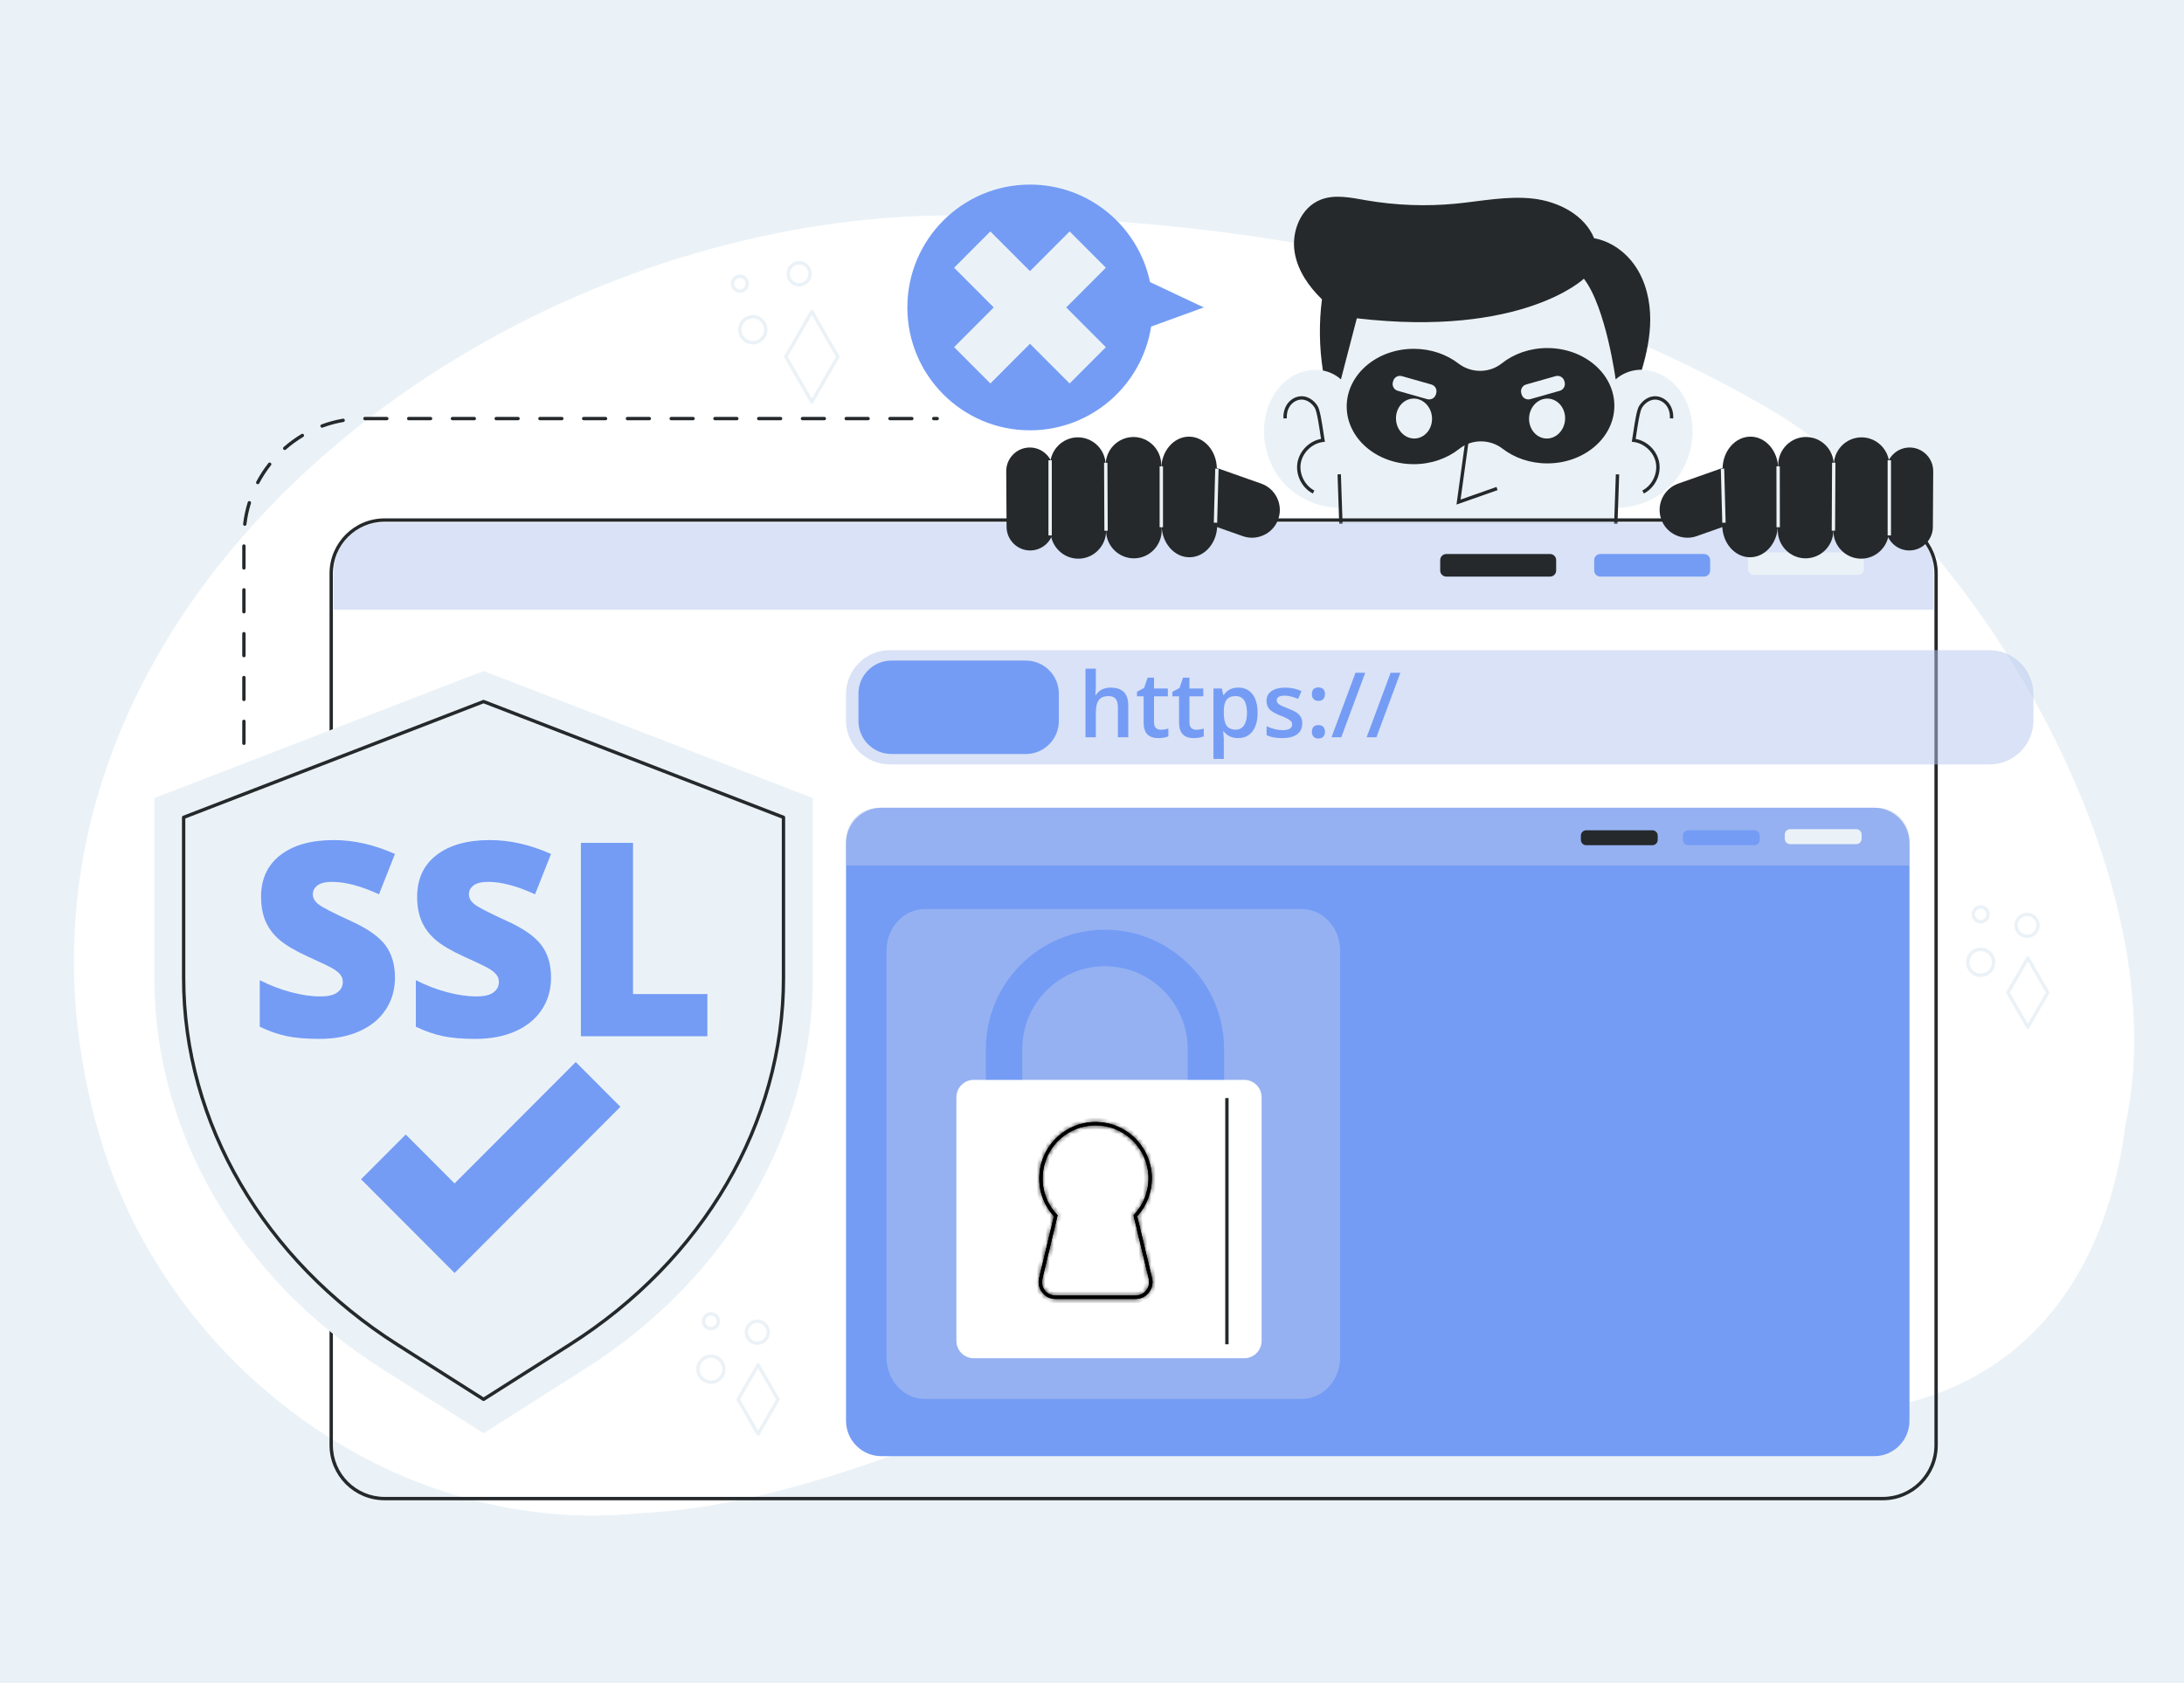 <svg width="515" height="397" viewBox="0 0 515 397" fill="none" xmlns="http://www.w3.org/2000/svg">
<rect x="0" y="0" width="515" height="397" fill="#808080" stroke="none"/>
<g clip-path="url(#clip0_342_6052)">
<path d="M515 0H0V397H515V0Z" fill="#EBF2F7"/>
<path d="M24.789 272.073C42.091 324.133 94.636 362.533 150.723 356.917C226.293 353.314 299.002 283.638 374.876 317.85C430.809 348.159 492.329 335.016 501.169 265.347C513.657 208.377 467.823 128.119 419.657 97.93C364.197 64.628 297.28 51.684 232.983 50.999C116.35 45.877 -15.288 148.03 24.789 272.073Z" fill="white"/>
<path d="M393.985 114.471C390.606 117.909 385.783 119.822 380.977 119.787V123.578H316.202V119.787C311.396 119.821 306.572 117.908 303.194 114.471C299.024 110.241 297.176 103.847 298.439 98.049C299.084 95.085 300.52 92.259 302.747 90.217C304.974 88.174 308.026 86.977 311.035 87.253C311.336 87.279 311.645 87.322 311.946 87.391C313.52 87.692 315.007 88.425 316.202 89.485L319.95 75.078C358.967 79.628 373.488 65.738 373.488 65.738C378.681 72.441 380.977 89.484 380.977 89.484C382.395 88.226 384.245 87.425 386.145 87.253C386.48 87.219 386.815 87.21 387.151 87.219C389.825 87.253 392.447 88.407 394.433 90.217C396.66 92.259 398.096 95.085 398.741 98.049C400.004 103.847 398.155 110.241 393.985 114.471Z" fill="#EBF2F7"/>
<path d="M389.136 75.424C389.119 79.421 388.293 83.376 387.15 87.219C386.815 87.21 386.48 87.219 386.144 87.253C384.244 87.426 382.395 88.227 380.976 89.484C380.976 89.484 378.681 72.442 373.487 65.739C373.487 65.739 358.966 79.628 319.95 75.079L316.201 89.485C315.006 88.425 313.518 87.693 311.946 87.392C311.086 81.834 311.008 76.165 311.722 70.599C308.575 67.541 305.979 63.792 305.282 59.485C304.483 54.583 306.761 48.956 311.37 47.121C314.749 45.768 318.558 46.621 322.143 47.241C329.124 48.447 336.26 48.715 343.31 48.034C349.406 47.439 355.51 46.147 361.589 46.853C367.521 47.551 373.643 50.687 375.904 56.193C379.876 56.9 383.418 59.493 385.679 62.87C388.13 66.523 389.145 71.012 389.136 75.424Z" fill="#25292B"/>
<path d="M316.194 111.859L315.402 111.886L315.798 123.59L316.591 123.563L316.194 111.859Z" fill="#25292B"/>
<path d="M309.575 116.406C306.956 115.055 305.436 111.967 305.961 109.063C306.463 106.296 308.759 104.027 311.505 103.522C311.457 103.223 311.401 102.844 311.337 102.416C311.056 100.521 310.532 96.995 310.028 96.188C309.318 95.053 308.186 94.311 307.075 94.253C306.069 94.195 305.004 94.707 304.321 95.578C303.685 96.389 303.367 97.51 303.447 98.653L302.656 98.708C302.562 97.371 302.942 96.052 303.697 95.088C304.536 94.017 305.845 93.395 307.116 93.459C308.5 93.531 309.839 94.394 310.698 95.766C311.245 96.641 311.683 99.356 312.12 102.299C312.215 102.944 312.294 103.472 312.351 103.78L312.43 104.199L312.008 104.248C309.463 104.546 307.198 106.677 306.741 109.205C306.283 111.732 307.657 114.525 309.936 115.699L309.575 116.406Z" fill="#25292B"/>
<path d="M381.02 111.871L380.62 123.575L381.413 123.602L381.813 111.899L381.02 111.871Z" fill="#25292B"/>
<path d="M387.631 116.406L387.269 115.699C389.548 114.525 390.923 111.732 390.465 109.205C390.008 106.677 387.743 104.547 385.198 104.248L384.776 104.199L384.855 103.78C384.912 103.472 384.991 102.944 385.086 102.299C385.523 99.356 385.961 96.642 386.508 95.766C387.367 94.394 388.705 93.532 390.09 93.459C391.369 93.396 392.672 94.017 393.509 95.088C394.264 96.052 394.644 97.371 394.55 98.708L393.759 98.653C393.84 97.51 393.521 96.389 392.885 95.579C392.203 94.707 391.132 94.195 390.131 94.253C389.021 94.311 387.889 95.053 387.179 96.188C386.673 96.995 386.15 100.522 385.869 102.416C385.805 102.844 385.749 103.223 385.701 103.522C388.447 104.027 390.743 106.296 391.245 109.063C391.771 111.968 390.251 115.055 387.631 116.406Z" fill="#25292B"/>
<path d="M380.676 95.697C380.676 103.21 373.6 109.301 364.865 109.301C360.815 109.301 357.127 107.992 354.324 105.838C351.332 103.529 347.076 103.511 344.118 105.864C341.29 108.113 337.515 109.483 333.371 109.483C324.636 109.483 317.56 103.391 317.56 95.879C317.56 88.366 324.636 82.274 333.371 82.274C337.421 82.274 341.118 83.584 343.912 85.738C346.913 88.047 351.169 88.064 354.126 85.712C356.946 83.463 360.72 82.092 364.864 82.092C373.6 82.092 380.676 88.184 380.676 95.697Z" fill="#25292B"/>
<path d="M333.759 103.419C336.1 103.255 337.851 101.019 337.671 98.423C337.49 95.828 335.446 93.856 333.105 94.02C330.764 94.184 329.012 96.42 329.193 99.016C329.374 101.611 331.418 103.583 333.759 103.419Z" fill="#EBF2F7"/>
<path d="M369.051 99.018C369.232 96.423 367.481 94.186 365.14 94.022C362.798 93.859 360.754 95.83 360.573 98.425C360.393 101.021 362.144 103.257 364.485 103.421C366.826 103.585 368.871 101.613 369.051 99.018Z" fill="#EBF2F7"/>
<path d="M343.448 119.011L346.006 100.483L346.791 100.591L344.41 117.831L352.88 114.853L353.143 115.602L343.448 119.011Z" fill="#25292B"/>
<path d="M336.556 94.149L329.588 92.172C328.714 91.924 328.201 91.004 328.449 90.129L328.526 89.857C328.773 88.981 329.691 88.467 330.565 88.715L337.533 90.692C338.407 90.94 338.921 91.86 338.673 92.736L338.596 93.007C338.349 93.883 337.431 94.398 336.556 94.149Z" fill="#EBF2F7"/>
<path d="M360.84 94.149L367.808 92.172C368.682 91.924 369.195 91.004 368.947 90.129L368.871 89.857C368.623 88.981 367.705 88.467 366.831 88.715L359.863 90.692C358.989 90.94 358.476 91.86 358.724 92.736L358.8 93.007C359.048 93.883 359.966 94.398 360.84 94.149Z" fill="#EBF2F7"/>
<path d="M283.858 72.511L271.443 77.026C269.285 90.889 257.317 101.495 242.873 101.495C226.907 101.495 213.959 88.52 213.959 72.511C213.959 56.511 226.907 43.536 242.873 43.536C256.801 43.536 268.434 53.401 271.186 66.54L283.858 72.511Z" fill="#749CF5"/>
<path d="M260.768 81.881L252.222 90.447L242.875 81.08L233.532 90.444L224.985 81.878L234.328 72.515L224.982 63.149L233.529 54.584L242.875 63.95L252.222 54.584L260.768 63.149L251.422 72.515L260.768 81.881Z" fill="#EBF2F7"/>
<path d="M455.953 134.894V143.796H78.701V134.894C78.701 128.475 83.9 123.265 90.305 123.265H444.35C450.755 123.265 455.953 128.475 455.953 134.894Z" fill="#B5C7EE" fill-opacity="0.51"/>
<path d="M438.099 135.605H413.597C412.816 135.605 412.177 134.964 412.177 134.181V131.71C412.177 130.927 412.816 130.286 413.597 130.286H438.099C438.881 130.286 439.52 130.927 439.52 131.71V134.181C439.52 134.964 438.881 135.605 438.099 135.605Z" fill="#EBF2F7"/>
<path d="M401.843 135.996H377.34C376.559 135.996 375.92 135.355 375.92 134.572V132.1C375.92 131.317 376.559 130.677 377.34 130.677H401.843C402.624 130.677 403.263 131.317 403.263 132.1V134.572C403.263 135.355 402.624 135.996 401.843 135.996Z" fill="#749CF5"/>
<path d="M365.53 135.996H341.028C340.247 135.996 339.608 135.355 339.608 134.572V132.1C339.608 131.317 340.247 130.677 341.028 130.677H365.53C366.312 130.677 366.951 131.317 366.951 132.1V134.572C366.951 135.355 366.312 135.996 365.53 135.996Z" fill="#25292B"/>
<path d="M444.008 353.862H90.668C83.52 353.862 77.706 348.035 77.706 340.873V135.259C77.706 128.096 83.521 122.27 90.668 122.27H444.008C451.139 122.27 456.94 128.097 456.94 135.259V340.873C456.941 348.035 451.139 353.862 444.008 353.862ZM90.668 123.063C83.958 123.063 78.499 128.534 78.499 135.258V340.872C78.499 347.597 83.958 353.067 90.668 353.067H444.008C450.702 353.067 456.148 347.596 456.148 340.872V135.258C456.148 128.534 450.702 123.063 444.008 123.063H90.668Z" fill="#25292B"/>
<path d="M191.677 188.234V230.694C191.677 267.073 171.65 301.498 138.097 322.791L114.033 338.069L89.969 322.791C56.416 301.508 36.379 267.074 36.379 230.694V188.234L114.034 158.253L191.677 188.234Z" fill="#EBF2F7"/>
<path d="M114.032 330.449C113.958 330.449 113.885 330.429 113.82 330.388L93.555 317.525C61.841 297.401 42.907 264.942 42.907 230.696V192.783C42.907 192.619 43.008 192.472 43.161 192.412L113.889 165.104C113.981 165.069 114.083 165.069 114.174 165.104L184.892 192.412C185.045 192.472 185.146 192.619 185.146 192.783V230.695C185.146 264.94 166.215 297.399 134.508 317.524L114.243 330.387C114.179 330.428 114.106 330.449 114.032 330.449ZM43.7 193.056V230.695C43.7 264.668 62.496 296.877 93.98 316.853L114.032 329.582L134.085 316.853C165.562 296.875 184.354 264.666 184.354 230.695V193.056L114.032 165.901L43.7 193.056Z" fill="#25292B"/>
<path d="M93.135 230.563C93.135 233.392 92.419 235.904 90.987 238.098C89.555 240.293 87.489 241.998 84.791 243.215C82.093 244.431 78.927 245.04 75.295 245.04C72.264 245.04 69.722 244.826 67.666 244.4C65.611 243.974 63.473 243.23 61.252 242.169V231.186C63.597 232.393 66.037 233.334 68.569 234.009C71.101 234.687 73.425 235.023 75.543 235.023C77.37 235.023 78.709 234.707 79.56 234.072C80.41 233.438 80.836 232.621 80.836 231.623C80.836 230.998 80.665 230.452 80.323 229.984C79.98 229.517 79.43 229.044 78.672 228.565C77.914 228.086 75.896 227.109 72.616 225.633C69.647 224.28 67.421 222.969 65.937 221.701C64.452 220.432 63.352 218.976 62.636 217.332C61.92 215.689 61.562 213.744 61.562 211.497C61.562 207.295 63.087 204.019 66.139 201.668C69.191 199.318 73.383 198.143 78.717 198.143C83.429 198.143 88.234 199.234 93.133 201.419L89.366 210.936C85.111 208.981 81.436 208.003 78.343 208.003C76.745 208.003 75.582 208.284 74.856 208.846C74.13 209.407 73.767 210.104 73.767 210.936C73.767 211.831 74.229 212.632 75.153 213.338C76.077 214.047 78.583 215.336 82.672 217.207C86.596 218.976 89.32 220.874 90.846 222.902C92.372 224.93 93.135 227.484 93.135 230.563Z" fill="#749CF5"/>
<path d="M129.938 230.563C129.938 233.392 129.222 235.904 127.79 238.098C126.358 240.293 124.292 241.998 121.595 243.215C118.896 244.431 115.73 245.04 112.098 245.04C109.067 245.04 106.525 244.826 104.47 244.4C102.414 243.974 100.277 243.23 98.055 242.169V231.186C100.4 232.393 102.84 233.334 105.372 234.009C107.904 234.687 110.229 235.023 112.347 235.023C114.173 235.023 115.512 234.707 116.363 234.072C117.214 233.438 117.639 232.621 117.639 231.623C117.639 230.998 117.468 230.452 117.126 229.984C116.784 229.517 116.234 229.044 115.476 228.565C114.717 228.086 112.699 227.109 109.419 225.633C106.45 224.28 104.224 222.969 102.74 221.701C101.255 220.432 100.156 218.976 99.439 217.332C98.723 215.689 98.365 213.744 98.365 211.497C98.365 207.295 99.891 204.019 102.942 201.668C105.994 199.318 110.186 198.143 115.521 198.143C120.233 198.143 125.038 199.234 129.937 201.419L126.169 210.936C121.914 208.981 118.24 208.003 115.147 208.003C113.548 208.003 112.386 208.284 111.66 208.846C110.933 209.407 110.57 210.104 110.57 210.936C110.57 211.831 111.032 212.632 111.956 213.338C112.88 214.047 115.386 215.336 119.476 217.207C123.4 218.976 126.123 220.874 127.649 222.902C129.175 224.93 129.938 227.484 129.938 230.563Z" fill="#749CF5"/>
<path d="M136.975 244.416V198.798H149.274V234.463H166.804V244.416H136.975Z" fill="#749CF5"/>
<path d="M107.191 300.249L85.139 278.15L95.676 267.59L107.191 279.13L135.765 250.494L146.302 261.054L107.191 300.249Z" fill="#749CF5"/>
<path d="M450.264 198.87V335.115C450.264 339.715 446.537 343.459 441.958 343.459H207.826C203.236 343.459 199.5 339.715 199.5 335.115V198.87C199.5 194.27 203.236 190.526 207.826 190.526H441.958C446.538 190.526 450.264 194.27 450.264 198.87Z" fill="#749CF5"/>
<path d="M450.264 198.24V204.14L199.5 204.131V198.232C199.5 193.979 202.945 190.527 207.188 190.527L442.575 190.535C446.82 190.535 450.264 193.987 450.264 198.24Z" fill="#B5C7EE" fill-opacity="0.51"/>
<path d="M437.725 199.099H422.123C421.432 199.099 420.865 198.532 420.865 197.839V196.835C420.865 196.142 421.432 195.574 422.123 195.574H437.725C438.417 195.574 438.984 196.142 438.984 196.835V197.839C438.984 198.532 438.418 199.099 437.725 199.099Z" fill="#EBF2F7"/>
<path d="M413.701 199.358H398.099C397.407 199.358 396.841 198.791 396.841 198.097V197.094C396.841 196.401 397.407 195.833 398.099 195.833H413.701C414.393 195.833 414.959 196.401 414.959 197.094V198.097C414.959 198.791 414.393 199.358 413.701 199.358Z" fill="#749CF5"/>
<path d="M389.64 199.358H374.037C373.346 199.358 372.779 198.791 372.779 198.097V197.094C372.779 196.401 373.346 195.833 374.037 195.833H389.64C390.331 195.833 390.898 196.401 390.898 197.094V198.097C390.898 198.791 390.331 199.358 389.64 199.358Z" fill="#25292B"/>
<path d="M432.416 308.839C432.416 309.587 432.06 310.267 431.476 310.763C430.898 311.254 430.099 311.562 429.219 311.562H328.784C327.024 311.562 325.58 310.335 325.58 308.839C325.58 308.091 325.943 307.411 326.52 306.921C327.105 306.43 327.904 306.121 328.784 306.121H429.219C430.979 306.121 432.416 307.343 432.416 308.839Z" fill="#749CF5"/>
<path d="M325.56 293.304C325.56 292.557 325.923 291.877 326.501 291.381C327.078 290.89 327.878 290.581 328.757 290.581H429.173C430.932 290.581 432.369 291.809 432.369 293.304C432.369 294.052 432.007 294.732 431.429 295.223C430.851 295.72 430.052 296.022 429.173 296.022H328.757C326.997 296.022 325.56 294.8 325.56 293.304Z" fill="#749CF5"/>
<path d="M432.374 261.561C432.374 262.309 432.168 262.989 431.839 263.479C431.511 263.977 431.057 264.279 430.556 264.279H327.606C326.605 264.279 325.787 263.057 325.787 261.561C325.787 260.813 325.993 260.134 326.322 259.637C326.651 259.147 327.105 258.838 327.606 258.838H430.556C431.557 258.838 432.374 260.065 432.374 261.561Z" fill="#749CF5"/>
<path d="M325.799 230.806C325.799 230.058 326.005 229.378 326.334 228.887C326.666 228.397 327.121 228.088 327.622 228.088H430.568C431.568 228.088 432.39 229.31 432.39 230.806C432.39 231.559 432.184 232.239 431.855 232.729C431.523 233.226 431.068 233.529 430.568 233.529H327.622C326.62 233.529 325.799 232.308 325.799 230.806Z" fill="#749CF5"/>
<path d="M381.838 324.054C381.838 324.802 381.679 325.481 381.425 325.978C381.168 326.468 380.816 326.777 380.43 326.777H326.968C326.194 326.777 325.559 325.55 325.559 324.054C325.559 323.306 325.718 322.626 325.973 322.136C326.229 321.638 326.581 321.336 326.968 321.336H380.43C381.204 321.337 381.838 322.558 381.838 324.054Z" fill="#749CF5"/>
<path d="M432.401 246.346C432.401 247.094 432.199 247.774 431.866 248.265C431.537 248.755 431.083 249.064 430.583 249.064H327.637C326.636 249.064 325.814 247.842 325.814 246.346C325.814 245.599 326.02 244.919 326.349 244.423C326.681 243.932 327.136 243.623 327.637 243.623H430.583C431.583 243.623 432.401 244.851 432.401 246.346Z" fill="#749CF5"/>
<path d="M432.416 278.089C432.416 278.837 432.06 279.517 431.476 280.007C430.898 280.498 430.099 280.807 429.219 280.807H328.811C327.051 280.807 325.607 279.585 325.607 278.089C325.607 277.341 325.97 276.661 326.547 276.165C327.132 275.674 327.931 275.366 328.811 275.366H429.219C430.979 275.366 432.416 276.593 432.416 278.089Z" fill="#749CF5"/>
<path d="M325.829 215.596C325.829 214.843 326.032 214.163 326.364 213.673C326.693 213.176 327.147 212.873 327.648 212.873H430.598C431.598 212.873 432.416 214.095 432.416 215.596C432.416 216.344 432.213 217.024 431.881 217.515C431.553 218.005 431.099 218.314 430.598 218.314H327.648C326.647 218.314 325.829 217.092 325.829 215.596Z" fill="#749CF5"/>
<path d="M316.004 224.179V320.187C316.004 325.58 311.948 329.958 306.951 329.958H218.102C213.105 329.958 209.05 325.58 209.05 320.187V224.179C209.05 218.785 213.105 214.409 218.102 214.409H306.95C311.948 214.409 316.004 218.785 316.004 224.179Z" fill="#B5C7EE" fill-opacity="0.51"/>
<path d="M297.493 258.803V316.265C297.493 318.522 295.669 320.362 293.417 320.362H229.602C227.35 320.362 225.526 318.521 225.526 316.265V258.803C225.526 256.545 227.35 254.706 229.602 254.706H293.417C295.669 254.706 297.493 256.545 297.493 258.803Z" fill="white"/>
<path d="M288.65 254.652H280.063V247.44C280.063 236.663 271.314 227.895 260.56 227.895C249.806 227.895 241.056 236.663 241.056 247.44V254.652H232.469V247.44C232.469 231.918 245.071 219.289 260.561 219.289C276.05 219.289 288.652 231.917 288.652 247.44V254.652H288.65Z" fill="#749CF5"/>
<mask id="path-44-inside-1_342_6052" fill="white">
<path d="M267.773 306.377H248.903C247.675 306.377 246.535 305.822 245.773 304.853C245.012 303.884 244.74 302.642 245.028 301.445L248.518 286.871C245.978 284.088 244.774 280.479 245.127 276.684C245.678 270.531 250.523 265.508 256.647 264.742C260.457 264.269 264.278 265.449 267.127 267.973C269.977 270.499 271.612 274.133 271.612 277.944C271.612 281.25 270.387 284.412 268.16 286.87L271.65 301.445C271.937 302.643 271.666 303.884 270.904 304.853C270.141 305.822 269.001 306.377 267.773 306.377ZM258.353 265.429C257.821 265.429 257.284 265.463 256.743 265.53C250.987 266.25 246.433 270.972 245.916 276.757C245.577 280.395 246.758 283.849 249.24 286.485L249.388 286.64L245.798 301.63C245.568 302.59 245.786 303.586 246.396 304.362C247.006 305.138 247.92 305.583 248.904 305.583H267.773C268.756 305.583 269.671 305.137 270.281 304.362C270.891 303.586 271.109 302.59 270.879 301.631L267.29 286.641L267.436 286.486C269.618 284.153 270.82 281.119 270.82 277.944C270.82 274.36 269.282 270.944 266.602 268.568C264.287 266.516 261.405 265.429 258.353 265.429Z"/>
</mask>
<path d="M267.773 306.377H248.903C247.675 306.377 246.535 305.822 245.773 304.853C245.012 303.884 244.74 302.642 245.028 301.445L248.518 286.871C245.978 284.088 244.774 280.479 245.127 276.684C245.678 270.531 250.523 265.508 256.647 264.742C260.457 264.269 264.278 265.449 267.127 267.973C269.977 270.499 271.612 274.133 271.612 277.944C271.612 281.25 270.387 284.412 268.16 286.87L271.65 301.445C271.937 302.643 271.666 303.884 270.904 304.853C270.141 305.822 269.001 306.377 267.773 306.377ZM258.353 265.429C257.821 265.429 257.284 265.463 256.743 265.53C250.987 266.25 246.433 270.972 245.916 276.757C245.577 280.395 246.758 283.849 249.24 286.485L249.388 286.64L245.798 301.63C245.568 302.59 245.786 303.586 246.396 304.362C247.006 305.138 247.92 305.583 248.904 305.583H267.773C268.756 305.583 269.671 305.137 270.281 304.362C270.891 303.586 271.109 302.59 270.879 301.631L267.29 286.641L267.436 286.486C269.618 284.153 270.82 281.119 270.82 277.944C270.82 274.36 269.282 270.944 266.602 268.568C264.287 266.516 261.405 265.429 258.353 265.429Z" fill="black"/>
<path d="M267.773 306.377H248.903C247.675 306.377 246.535 305.822 245.773 304.853C245.012 303.884 244.74 302.642 245.028 301.445L248.518 286.871C245.978 284.088 244.774 280.479 245.127 276.684C245.678 270.531 250.523 265.508 256.647 264.742C260.457 264.269 264.278 265.449 267.127 267.973C269.977 270.499 271.612 274.133 271.612 277.944C271.612 281.25 270.387 284.412 268.16 286.87L271.65 301.445C271.937 302.643 271.666 303.884 270.904 304.853C270.141 305.822 269.001 306.377 267.773 306.377ZM258.353 265.429C257.821 265.429 257.284 265.463 256.743 265.53C250.987 266.25 246.433 270.972 245.916 276.757C245.577 280.395 246.758 283.849 249.24 286.485L249.388 286.64L245.798 301.63C245.568 302.59 245.786 303.586 246.396 304.362C247.006 305.138 247.92 305.583 248.904 305.583H267.773C268.756 305.583 269.671 305.137 270.281 304.362C270.891 303.586 271.109 302.59 270.879 301.631L267.29 286.641L267.436 286.486C269.618 284.153 270.82 281.119 270.82 277.944C270.82 274.36 269.282 270.944 266.602 268.568C264.287 266.516 261.405 265.429 258.353 265.429Z" fill="black"/>
<path d="M245.028 301.445L246 301.678L246 301.677L245.028 301.445ZM248.518 286.871L249.49 287.104L249.614 286.588L249.256 286.197L248.518 286.871ZM245.127 276.684L246.123 276.776L246.123 276.773L245.127 276.684ZM256.647 264.742L256.524 263.749L256.523 263.75L256.647 264.742ZM267.127 267.973L267.791 267.224L267.79 267.224L267.127 267.973ZM268.16 286.87L267.419 286.198L267.064 286.59L267.187 287.103L268.16 286.87ZM271.65 301.445L270.677 301.678L270.677 301.678L271.65 301.445ZM256.743 265.53L256.621 264.537L256.619 264.537L256.743 265.53ZM245.916 276.757L246.911 276.849L246.912 276.846L245.916 276.757ZM249.24 286.485L248.512 287.17L248.514 287.172L249.24 286.485ZM249.388 286.64L250.36 286.873L250.486 286.346L250.114 285.953L249.388 286.64ZM245.798 301.63L246.771 301.864L246.771 301.863L245.798 301.63ZM246.396 304.362L247.182 303.744L247.182 303.743L246.396 304.362ZM270.879 301.631L269.906 301.864L269.907 301.865L270.879 301.631ZM267.29 286.641L266.56 285.958L266.192 286.35L266.317 286.874L267.29 286.641ZM267.436 286.486L268.165 287.169L268.166 287.169L267.436 286.486ZM266.602 268.568L267.265 267.82L267.265 267.82L266.602 268.568ZM267.773 305.377H248.903V307.377H267.773V305.377ZM248.903 305.377C247.983 305.377 247.132 304.963 246.559 304.235L244.987 305.471C245.937 306.68 247.368 307.377 248.903 307.377V305.377ZM246.559 304.235C245.987 303.507 245.784 302.578 246 301.678L244.055 301.211C243.696 302.706 244.037 304.262 244.987 305.471L246.559 304.235ZM246 301.677L249.49 287.104L247.545 286.638L244.055 301.212L246 301.677ZM249.256 286.197C246.908 283.624 245.796 280.294 246.123 276.776L244.132 276.591C243.752 280.664 245.047 284.552 247.779 287.545L249.256 286.197ZM246.123 276.773C246.632 271.088 251.115 266.442 256.771 265.734L256.523 263.75C249.931 264.574 244.724 269.974 244.131 276.594L246.123 276.773ZM256.77 265.734C260.297 265.297 263.832 266.39 266.464 268.721L267.79 267.224C264.725 264.509 260.616 263.242 256.524 263.749L256.77 265.734ZM266.464 268.721C269.1 271.058 270.612 274.419 270.612 277.944H272.612C272.612 273.847 270.855 269.941 267.791 267.224L266.464 268.721ZM270.612 277.944C270.612 281 269.48 283.923 267.419 286.198L268.901 287.541C271.294 284.9 272.612 281.5 272.612 277.944H270.612ZM267.187 287.103L270.677 301.678L272.622 301.212L269.132 286.637L267.187 287.103ZM270.677 301.678C270.893 302.579 270.69 303.507 270.118 304.235L271.689 305.472C272.641 304.262 272.98 302.707 272.622 301.212L270.677 301.678ZM270.118 304.235C269.544 304.964 268.693 305.377 267.773 305.377V307.377C269.309 307.377 270.738 306.68 271.689 305.472L270.118 304.235ZM258.353 264.429C257.779 264.429 257.201 264.465 256.621 264.537L256.866 266.522C257.366 266.46 257.863 266.429 258.353 266.429V264.429ZM256.619 264.537C250.395 265.316 245.479 270.415 244.92 276.668L246.912 276.846C247.387 271.529 251.579 267.183 256.868 266.522L256.619 264.537ZM244.92 276.664C244.555 280.585 245.831 284.324 248.512 287.17L249.968 285.799C247.685 283.375 246.599 280.205 246.911 276.849L244.92 276.664ZM248.514 287.172L248.661 287.328L250.114 285.953L249.966 285.797L248.514 287.172ZM248.415 286.408L244.826 301.397L246.771 301.863L250.36 286.873L248.415 286.408ZM244.826 301.397C244.524 302.654 244.811 303.964 245.61 304.98L247.182 303.743C246.761 303.208 246.612 302.526 246.771 301.864L244.826 301.397ZM245.609 304.979C246.409 305.997 247.613 306.583 248.904 306.583V304.583C248.228 304.583 247.603 304.28 247.182 303.744L245.609 304.979ZM248.904 306.583H267.773V304.583H248.904V306.583ZM267.773 306.583C269.065 306.583 270.268 305.995 271.067 304.98L269.495 303.743C269.073 304.279 268.448 304.583 267.773 304.583V306.583ZM271.067 304.98C271.866 303.964 272.154 302.655 271.851 301.397L269.907 301.865C270.065 302.526 269.916 303.208 269.495 303.743L271.067 304.98ZM271.851 301.398L268.262 286.408L266.317 286.874L269.906 301.864L271.851 301.398ZM268.02 287.325L268.165 287.169L266.706 285.802L266.56 285.958L268.02 287.325ZM268.166 287.169C270.521 284.652 271.82 281.374 271.82 277.944H269.82C269.82 280.864 268.716 283.654 266.705 285.802L268.166 287.169ZM271.82 277.944C271.82 274.074 270.16 270.385 267.265 267.82L265.939 269.317C268.405 271.502 269.82 274.646 269.82 277.944H271.82ZM267.265 267.82C264.768 265.606 261.65 264.429 258.353 264.429V266.429C261.161 266.429 263.806 267.427 265.939 269.317L267.265 267.82Z" fill="black" mask="url(#path-44-inside-1_342_6052)"/>
<path d="M289.71 258.996H288.917V317.07H289.71V258.996Z" fill="#25292B"/>
<path d="M479.489 163.694V169.958C479.489 175.645 474.846 180.298 469.171 180.298H209.815C204.14 180.298 199.498 175.645 199.498 169.958V163.694C199.498 158.008 204.14 153.355 209.815 153.355H469.172C474.846 153.356 479.489 158.008 479.489 163.694Z" fill="#B5C7EE" fill-opacity="0.51"/>
<path d="M266.056 173.888H263.609V166.821C263.609 165.934 263.43 165.273 263.075 164.836C262.719 164.4 262.153 164.182 261.379 164.182C260.355 164.182 259.604 164.488 259.123 165.101C258.643 165.715 258.403 166.742 258.403 168.183V173.888H255.966V157.717H258.403V161.822C258.403 162.48 258.361 163.184 258.279 163.932H258.434C258.766 163.377 259.227 162.948 259.818 162.643C260.409 162.338 261.099 162.186 261.887 162.186C264.666 162.186 266.055 163.589 266.055 166.395V173.888H266.056Z" fill="#749CF5"/>
<path d="M273.72 172.121C274.314 172.121 274.909 172.027 275.504 171.841V173.68C275.234 173.798 274.887 173.896 274.462 173.976C274.037 174.056 273.596 174.096 273.139 174.096C270.831 174.096 269.676 172.876 269.676 170.437V164.243H268.111V163.162L269.79 162.268L270.62 159.836H272.124V162.393H275.39V164.243H272.124V170.395C272.124 170.985 272.27 171.419 272.564 171.7C272.858 171.981 273.243 172.121 273.72 172.121Z" fill="#749CF5"/>
<path d="M282.069 172.121C282.664 172.121 283.259 172.027 283.854 171.841V173.68C283.583 173.798 283.236 173.896 282.811 173.976C282.386 174.056 281.945 174.096 281.489 174.096C279.18 174.096 278.025 172.876 278.025 170.437V164.243H276.46V163.162L278.14 162.268L278.969 159.836H280.473V162.393H283.74V164.243H280.473V170.395C280.473 170.985 280.619 171.419 280.913 171.7C281.207 171.981 281.592 172.121 282.069 172.121Z" fill="#749CF5"/>
<path d="M291.962 174.096C290.511 174.096 289.384 173.572 288.582 172.527H288.437C288.534 173.497 288.582 174.085 288.582 174.293V179.002H286.145V162.394H288.115C288.171 162.609 288.285 163.121 288.458 163.932H288.582C289.343 162.768 290.483 162.186 292.004 162.186C293.435 162.186 294.55 162.705 295.348 163.744C296.147 164.784 296.546 166.242 296.546 168.12C296.546 169.998 296.14 171.463 295.328 172.515C294.516 173.569 293.394 174.096 291.962 174.096ZM291.371 164.181C290.403 164.181 289.697 164.465 289.25 165.033C288.804 165.601 288.581 166.508 288.581 167.755V168.119C288.581 169.518 288.802 170.532 289.245 171.159C289.687 171.786 290.41 172.099 291.412 172.099C292.255 172.099 292.905 171.753 293.362 171.06C293.818 170.367 294.047 169.38 294.047 168.098C294.047 166.809 293.82 165.834 293.368 165.172C292.915 164.512 292.25 164.181 291.371 164.181Z" fill="#749CF5"/>
<path d="M307.083 170.614C307.083 171.737 306.676 172.597 305.86 173.197C305.044 173.796 303.876 174.096 302.355 174.096C300.827 174.096 299.6 173.864 298.673 173.399V171.29C300.022 171.913 301.276 172.225 302.438 172.225C303.939 172.225 304.688 171.772 304.688 170.863C304.688 170.573 304.605 170.33 304.439 170.136C304.273 169.942 304 169.741 303.62 169.533C303.24 169.326 302.711 169.09 302.033 168.827C300.712 168.314 299.819 167.802 299.352 167.289C298.885 166.777 298.652 166.111 298.652 165.293C298.652 164.31 299.048 163.546 299.839 163.002C300.631 162.458 301.708 162.186 303.07 162.186C304.418 162.186 305.694 162.46 306.896 163.007L306.108 164.847C304.87 164.334 303.83 164.078 302.987 164.078C301.701 164.078 301.058 164.445 301.058 165.179C301.058 165.539 301.226 165.844 301.561 166.094C301.896 166.343 302.627 166.686 303.755 167.123C304.702 167.49 305.389 167.826 305.819 168.131C306.247 168.436 306.565 168.788 306.773 169.186C306.98 169.584 307.083 170.06 307.083 170.614Z" fill="#749CF5"/>
<path d="M309.354 163.713C309.354 162.668 309.865 162.144 310.889 162.144C311.407 162.144 311.794 162.283 312.05 162.56C312.306 162.837 312.434 163.221 312.434 163.713C312.434 164.206 312.302 164.595 312.035 164.882C311.769 165.169 311.387 165.314 310.889 165.314C310.39 165.314 310.011 165.172 309.748 164.888C309.485 164.603 309.354 164.212 309.354 163.713ZM309.354 172.589C309.354 172.083 309.485 171.695 309.748 171.425C310.011 171.155 310.391 171.02 310.889 171.02C311.394 171.02 311.777 171.159 312.04 171.44C312.303 171.722 312.434 172.104 312.434 172.589C312.434 173.082 312.302 173.471 312.035 173.758C311.769 174.045 311.387 174.189 310.889 174.189C310.39 174.189 310.011 174.047 309.748 173.764C309.485 173.479 309.354 173.088 309.354 172.589Z" fill="#749CF5"/>
<path d="M321.923 158.693L316.282 173.888H313.98L319.631 158.693H321.923Z" fill="#749CF5"/>
<path d="M330.209 158.693L324.568 173.888H322.266L327.917 158.693H330.209Z" fill="#749CF5"/>
<path d="M249.681 163.591V170.061C249.681 174.343 246.19 177.842 241.917 177.842H210.191C205.918 177.842 202.427 174.343 202.427 170.061V163.591C202.427 159.309 205.918 155.811 210.191 155.811H241.917C246.19 155.811 249.681 159.309 249.681 163.591Z" fill="#749CF5"/>
<path d="M191.427 95.19C191.284 95.19 191.151 95.114 191.08 94.989L184.942 84.343C184.87 84.218 184.87 84.065 184.942 83.941L191.08 73.294C191.151 73.169 191.284 73.093 191.427 73.093C191.57 73.093 191.703 73.169 191.774 73.293L197.925 83.94C197.998 84.065 197.998 84.218 197.925 84.343L191.774 94.989C191.703 95.114 191.57 95.19 191.427 95.19ZM185.752 84.142L191.428 93.987L197.115 84.142L191.428 74.297L185.752 84.142Z" fill="#EBF2F7"/>
<path d="M177.516 81.23C175.611 81.23 174.06 79.676 174.06 77.766C174.06 75.856 175.611 74.302 177.516 74.302C179.422 74.302 180.973 75.856 180.973 77.766C180.973 79.676 179.422 81.23 177.516 81.23ZM177.516 75.105C176.052 75.105 174.861 76.299 174.861 77.766C174.861 79.233 176.052 80.427 177.516 80.427C178.981 80.427 180.171 79.233 180.171 77.766C180.171 76.299 178.981 75.105 177.516 75.105Z" fill="#EBF2F7"/>
<path d="M188.446 67.569C186.799 67.569 185.458 66.225 185.458 64.574C185.458 62.924 186.799 61.58 188.446 61.58C190.093 61.58 191.434 62.924 191.434 64.574C191.434 66.225 190.094 67.569 188.446 67.569ZM188.446 62.384C187.24 62.384 186.26 63.367 186.26 64.574C186.26 65.782 187.24 66.765 188.446 66.765C189.652 66.765 190.632 65.782 190.632 64.574C190.632 63.367 189.652 62.384 188.446 62.384Z" fill="#EBF2F7"/>
<path d="M174.461 69.062C173.277 69.062 172.313 68.097 172.313 66.91C172.313 65.724 173.276 64.758 174.461 64.758C175.645 64.758 176.608 65.724 176.608 66.91C176.608 68.097 175.644 69.062 174.461 69.062ZM174.461 65.561C173.719 65.561 173.115 66.166 173.115 66.909C173.115 67.653 173.719 68.258 174.461 68.258C175.202 68.258 175.806 67.653 175.806 66.909C175.806 66.166 175.202 65.561 174.461 65.561Z" fill="#EBF2F7"/>
<path d="M478.171 242.666C478.028 242.666 477.895 242.589 477.824 242.465L473.128 234.319C473.057 234.195 473.057 234.041 473.128 233.917L477.824 225.771C477.895 225.647 478.028 225.57 478.171 225.57C478.314 225.57 478.446 225.646 478.518 225.77L483.225 233.916C483.297 234.041 483.297 234.195 483.225 234.32L478.518 242.466C478.447 242.59 478.315 242.666 478.171 242.666ZM473.939 234.118L478.172 241.463L482.416 234.118L478.172 226.774L473.939 234.118Z" fill="#EBF2F7"/>
<path d="M467.061 230.436C465.154 230.436 463.604 228.882 463.604 226.972C463.604 225.062 465.154 223.508 467.061 223.508C468.967 223.508 470.517 225.062 470.517 226.972C470.517 228.882 468.966 230.436 467.061 230.436ZM467.061 224.311C465.596 224.311 464.406 225.505 464.406 226.972C464.406 228.439 465.596 229.633 467.061 229.633C468.525 229.633 469.716 228.439 469.716 226.972C469.716 225.505 468.525 224.311 467.061 224.311Z" fill="#EBF2F7"/>
<path d="M477.99 221.249C476.342 221.249 475.003 219.905 475.003 218.255C475.003 216.604 476.343 215.26 477.99 215.26C479.638 215.26 480.978 216.604 480.978 218.255C480.978 219.905 479.638 221.249 477.99 221.249ZM477.99 216.064C476.785 216.064 475.804 217.046 475.804 218.255C475.804 219.463 476.785 220.445 477.99 220.445C479.196 220.445 480.176 219.463 480.176 218.255C480.176 217.046 479.196 216.064 477.99 216.064Z" fill="#EBF2F7"/>
<path d="M467.061 217.814C465.877 217.814 464.913 216.849 464.913 215.662C464.913 214.476 465.877 213.51 467.061 213.51C468.244 213.51 469.208 214.475 469.208 215.662C469.207 216.849 468.244 217.814 467.061 217.814ZM467.061 214.314C466.319 214.314 465.715 214.919 465.715 215.663C465.715 216.406 466.319 217.011 467.061 217.011C467.802 217.011 468.406 216.406 468.406 215.663C468.405 214.918 467.802 214.314 467.061 214.314Z" fill="#EBF2F7"/>
<path d="M178.756 338.635C178.613 338.635 178.481 338.557 178.409 338.434L173.713 330.287C173.642 330.163 173.642 330.009 173.713 329.885L178.409 321.739C178.481 321.615 178.613 321.538 178.756 321.538C178.899 321.538 179.031 321.614 179.103 321.738L183.811 329.885C183.883 330.009 183.883 330.163 183.811 330.288L179.103 338.434C179.032 338.558 178.9 338.635 178.756 338.635ZM174.524 330.086L178.757 337.431L183.001 330.086L178.757 322.742L174.524 330.086Z" fill="#EBF2F7"/>
<path d="M167.646 326.405C165.74 326.405 164.189 324.85 164.189 322.94C164.189 321.031 165.74 319.476 167.646 319.476C169.552 319.476 171.103 321.031 171.103 322.94C171.103 324.85 169.552 326.405 167.646 326.405ZM167.646 320.28C166.182 320.28 164.991 321.473 164.991 322.94C164.991 324.408 166.182 325.601 167.646 325.601C169.11 325.601 170.301 324.408 170.301 322.94C170.301 321.473 169.11 320.28 167.646 320.28Z" fill="#EBF2F7"/>
<path d="M178.577 317.217C176.929 317.217 175.589 315.874 175.589 314.223C175.589 312.572 176.929 311.229 178.577 311.229C180.224 311.229 181.564 312.572 181.564 314.223C181.564 315.874 180.224 317.217 178.577 317.217ZM178.577 312.032C177.371 312.032 176.39 313.014 176.39 314.223C176.39 315.431 177.371 316.414 178.577 316.414C179.782 316.414 180.763 315.431 180.763 314.223C180.763 313.014 179.782 312.032 178.577 312.032Z" fill="#EBF2F7"/>
<path d="M167.646 313.782C166.462 313.782 165.499 312.818 165.499 311.631C165.499 310.444 166.462 309.478 167.646 309.478C168.83 309.478 169.793 310.444 169.793 311.631C169.792 312.817 168.83 313.782 167.646 313.782ZM167.646 310.282C166.904 310.282 166.301 310.887 166.301 311.631C166.301 312.374 166.904 312.979 167.646 312.979C168.388 312.979 168.991 312.374 168.991 311.631C168.991 310.887 168.388 310.282 167.646 310.282Z" fill="#EBF2F7"/>
<path d="M57.517 175.71C57.299 175.71 57.121 175.532 57.121 175.313V170.143C57.121 169.924 57.299 169.746 57.517 169.746C57.736 169.746 57.914 169.924 57.914 170.143V175.313C57.914 175.532 57.736 175.71 57.517 175.71ZM57.517 165.37C57.299 165.37 57.121 165.192 57.121 164.973V159.804C57.121 159.584 57.299 159.407 57.517 159.407C57.736 159.407 57.914 159.584 57.914 159.804V164.973C57.914 165.193 57.736 165.37 57.517 165.37ZM57.517 155.031C57.299 155.031 57.121 154.853 57.121 154.634V149.464C57.121 149.245 57.299 149.067 57.517 149.067C57.736 149.067 57.914 149.245 57.914 149.464V154.634C57.914 154.854 57.736 155.031 57.517 155.031ZM57.517 144.692C57.299 144.692 57.121 144.514 57.121 144.295V139.125C57.121 138.906 57.299 138.728 57.517 138.728C57.736 138.728 57.914 138.906 57.914 139.125V144.295C57.914 144.514 57.736 144.692 57.517 144.692ZM57.517 134.353C57.299 134.353 57.121 134.175 57.121 133.956V128.786C57.121 128.567 57.299 128.389 57.517 128.389C57.736 128.389 57.914 128.567 57.914 128.786V133.956C57.914 134.175 57.736 134.353 57.517 134.353ZM57.719 124.023C57.704 124.023 57.688 124.022 57.672 124.02C57.455 123.994 57.3 123.796 57.326 123.579C57.533 121.846 57.901 120.123 58.418 118.462C58.483 118.252 58.706 118.133 58.914 118.201C59.123 118.266 59.24 118.489 59.174 118.698C58.671 120.314 58.314 121.988 58.112 123.673C58.088 123.875 57.918 124.023 57.719 124.023ZM60.777 114.211C60.715 114.211 60.651 114.196 60.592 114.165C60.399 114.063 60.325 113.822 60.428 113.628C61.24 112.09 62.2 110.614 63.281 109.245C63.416 109.072 63.665 109.044 63.837 109.18C64.009 109.315 64.037 109.565 63.902 109.737C62.851 111.069 61.918 112.503 61.128 114C61.057 114.135 60.92 114.211 60.777 114.211ZM67.138 106.146C67.028 106.146 66.919 106.1 66.841 106.011C66.696 105.846 66.713 105.596 66.877 105.45C68.186 104.299 69.606 103.263 71.098 102.37C71.286 102.258 71.529 102.319 71.642 102.508C71.754 102.696 71.693 102.94 71.505 103.052C70.054 103.92 68.673 104.928 67.399 106.048C67.325 106.113 67.231 106.146 67.138 106.146ZM75.946 100.878C75.785 100.878 75.634 100.779 75.574 100.62C75.498 100.414 75.603 100.185 75.808 100.109C77.44 99.503 79.136 99.046 80.851 98.75C81.066 98.715 81.271 98.858 81.309 99.074C81.346 99.29 81.201 99.495 80.986 99.533C79.319 99.821 77.669 100.265 76.083 100.855C76.038 100.871 75.992 100.878 75.946 100.878ZM220.999 99.124H220.176C219.957 99.124 219.78 98.947 219.78 98.727C219.78 98.508 219.957 98.33 220.176 98.33H220.999C221.218 98.33 221.395 98.508 221.395 98.727C221.395 98.947 221.218 99.124 220.999 99.124ZM215.017 99.124H209.858C209.64 99.124 209.462 98.947 209.462 98.727C209.462 98.508 209.64 98.33 209.858 98.33H215.017C215.236 98.33 215.413 98.508 215.413 98.727C215.413 98.947 215.237 99.124 215.017 99.124ZM204.7 99.124H199.541C199.322 99.124 199.145 98.947 199.145 98.727C199.145 98.508 199.322 98.33 199.541 98.33H204.7C204.918 98.33 205.096 98.508 205.096 98.727C205.096 98.947 204.919 99.124 204.7 99.124ZM194.383 99.124H189.224C189.006 99.124 188.828 98.947 188.828 98.727C188.828 98.508 189.006 98.33 189.224 98.33H194.383C194.602 98.33 194.779 98.508 194.779 98.727C194.779 98.947 194.602 99.124 194.383 99.124ZM184.066 99.124H178.907C178.688 99.124 178.511 98.947 178.511 98.727C178.511 98.508 178.688 98.33 178.907 98.33H184.066C184.284 98.33 184.462 98.508 184.462 98.727C184.462 98.947 184.284 99.124 184.066 99.124ZM173.748 99.124H168.59C168.371 99.124 168.193 98.947 168.193 98.727C168.193 98.508 168.371 98.33 168.59 98.33H173.748C173.967 98.33 174.144 98.508 174.144 98.727C174.144 98.947 173.968 99.124 173.748 99.124ZM163.432 99.124H158.273C158.054 99.124 157.877 98.947 157.877 98.727C157.877 98.508 158.054 98.33 158.273 98.33H163.432C163.65 98.33 163.828 98.508 163.828 98.727C163.828 98.947 163.65 99.124 163.432 99.124ZM153.114 99.124H147.955C147.737 99.124 147.559 98.947 147.559 98.727C147.559 98.508 147.737 98.33 147.955 98.33H153.114C153.333 98.33 153.51 98.508 153.51 98.727C153.51 98.947 153.333 99.124 153.114 99.124ZM142.797 99.124H137.638C137.419 99.124 137.242 98.947 137.242 98.727C137.242 98.508 137.419 98.33 137.638 98.33H142.797C143.015 98.33 143.193 98.508 143.193 98.727C143.193 98.947 143.016 99.124 142.797 99.124ZM132.48 99.124H127.321C127.103 99.124 126.925 98.947 126.925 98.727C126.925 98.508 127.103 98.33 127.321 98.33H132.48C132.699 98.33 132.876 98.508 132.876 98.727C132.876 98.947 132.699 99.124 132.48 99.124ZM122.163 99.124H117.004C116.785 99.124 116.608 98.947 116.608 98.727C116.608 98.508 116.785 98.33 117.004 98.33H122.163C122.381 98.33 122.559 98.508 122.559 98.727C122.559 98.947 122.381 99.124 122.163 99.124ZM111.845 99.124H106.687C106.468 99.124 106.29 98.947 106.29 98.727C106.29 98.508 106.468 98.33 106.687 98.33H111.845C112.064 98.33 112.241 98.508 112.241 98.727C112.241 98.947 112.064 99.124 111.845 99.124ZM101.529 99.124H96.37C96.151 99.124 95.974 98.947 95.974 98.727C95.974 98.508 96.151 98.33 96.37 98.33H101.529C101.747 98.33 101.925 98.508 101.925 98.727C101.925 98.947 101.747 99.124 101.529 99.124ZM91.211 99.124H86.052C85.834 99.124 85.656 98.947 85.656 98.727C85.656 98.508 85.834 98.33 86.052 98.33H91.211C91.43 98.33 91.607 98.508 91.607 98.727C91.607 98.947 91.43 99.124 91.211 99.124Z" fill="#25292B"/>
<path d="M301.425 122.444C300.826 124.149 299.588 125.459 298.069 126.181C296.55 126.903 294.762 127.06 293.061 126.46L278.494 121.318C275.092 120.116 273.289 116.346 274.488 112.936C275.084 111.24 276.321 109.93 277.84 109.208C279.362 108.478 281.147 108.329 282.848 108.93L297.416 114.072C300.818 115.273 302.62 119.044 301.425 122.444Z" fill="#25292B"/>
<path d="M242.954 129.834C241.423 129.844 240.025 129.229 239.015 128.221C238.004 127.212 237.366 125.827 237.356 124.293L237.275 111.161C237.256 108.094 239.744 105.571 242.804 105.552C244.326 105.542 245.725 106.157 246.736 107.165C247.755 108.174 248.384 109.559 248.394 111.093L248.475 124.224C248.494 127.292 246.007 129.816 242.954 129.834Z" fill="#25292B"/>
<path d="M254.312 131.774C252.517 131.785 250.869 131.061 249.677 129.872C248.477 128.684 247.734 127.05 247.723 125.243L247.627 109.766C247.605 106.151 250.536 103.177 254.134 103.155C255.937 103.144 257.577 103.868 258.777 105.056C259.968 106.245 260.711 107.878 260.722 109.685L260.818 125.162C260.841 128.777 257.919 131.751 254.312 131.774Z" fill="#25292B"/>
<path d="M267.416 131.693C265.613 131.704 263.974 130.98 262.774 129.791C261.573 128.603 260.83 126.969 260.819 125.162L260.723 109.686C260.701 106.07 263.632 103.096 267.24 103.074C269.044 103.063 270.682 103.787 271.874 104.975C273.065 106.164 273.818 107.797 273.829 109.605L273.924 125.081C273.946 128.696 271.014 131.671 267.416 131.693Z" fill="#25292B"/>
<path d="M280.511 131.439C278.708 131.451 277.068 130.613 275.875 129.239C274.683 127.866 273.929 125.978 273.917 123.89L273.835 110.623C273.809 106.448 276.738 103.014 280.336 102.992C282.14 102.981 283.779 103.819 284.981 105.193C286.183 106.567 286.927 108.454 286.94 110.542L287.021 123.809C287.047 127.985 284.118 131.417 280.511 131.439Z" fill="#25292B"/>
<path d="M248.024 108.557H247.232V126.29H248.024V108.557Z" fill="#EBF2F7"/>
<path d="M261.137 109.151L260.345 109.154L260.42 125.177L261.213 125.173L261.137 109.151Z" fill="#EBF2F7"/>
<path d="M274.24 109.998H273.448V124.354H274.24V109.998Z" fill="#EBF2F7"/>
<path d="M286.56 110.522L286.223 123.277L287.015 123.298L287.352 110.543L286.56 110.522Z" fill="#EBF2F7"/>
<path d="M391.714 122.444C392.313 124.149 393.551 125.459 395.07 126.181C396.589 126.903 398.377 127.06 400.078 126.46L414.645 121.318C418.048 120.116 419.85 116.346 418.651 112.936C418.056 111.24 416.818 109.93 415.299 109.208C413.777 108.478 411.992 108.329 410.291 108.93L395.724 114.072C392.321 115.273 390.52 119.044 391.714 122.444Z" fill="#25292B"/>
<path d="M450.185 129.834C451.716 129.844 453.114 129.229 454.125 128.221C455.135 127.212 455.773 125.827 455.783 124.293L455.864 111.161C455.883 108.094 453.396 105.571 450.335 105.552C448.813 105.542 447.414 106.157 446.404 107.165C445.385 108.174 444.755 109.559 444.745 111.093L444.664 124.224C444.645 127.292 447.133 129.816 450.185 129.834Z" fill="#25292B"/>
<path d="M438.828 131.774C440.623 131.785 442.271 131.061 443.462 129.872C444.663 128.684 445.406 127.05 445.417 125.243L445.513 109.766C445.535 106.151 442.604 103.177 439.006 103.155C437.202 103.144 435.563 103.868 434.363 105.056C433.172 106.245 432.429 107.878 432.418 109.685L432.322 125.162C432.299 128.777 435.221 131.751 438.828 131.774Z" fill="#25292B"/>
<path d="M425.723 131.693C427.526 131.704 429.165 130.98 430.366 129.791C431.566 128.603 432.309 126.969 432.32 125.162L432.416 109.686C432.438 106.07 429.507 103.096 425.899 103.074C424.095 103.063 422.457 103.787 421.265 104.975C420.074 106.164 419.322 107.797 419.311 109.605L419.215 125.081C419.193 128.696 422.125 131.671 425.723 131.693Z" fill="#25292B"/>
<path d="M412.629 131.439C414.432 131.451 416.072 130.613 417.265 129.239C418.457 127.866 419.211 125.978 419.223 123.89L419.305 110.623C419.331 106.448 416.402 103.014 412.804 102.992C411 102.981 409.361 103.819 408.159 105.193C406.957 106.567 406.213 108.454 406.2 110.542L406.119 123.809C406.092 127.985 409.021 131.417 412.629 131.439Z" fill="#25292B"/>
<path d="M445.908 108.557H445.116V126.29H445.908V108.557Z" fill="#EBF2F7"/>
<path d="M432.011 109.136L431.932 125.158L432.725 125.161L432.803 109.139L432.011 109.136Z" fill="#EBF2F7"/>
<path d="M419.684 109.995L418.891 109.996L418.91 124.353L419.702 124.352L419.684 109.995Z" fill="#EBF2F7"/>
<path d="M406.576 110.524L405.784 110.546L406.121 123.3L406.913 123.279L406.576 110.524Z" fill="#EBF2F7"/>
</g>
<defs>
<clipPath id="clip0_342_6052">
<rect width="515" height="397" fill="white"/>
</clipPath>
</defs>
</svg>
